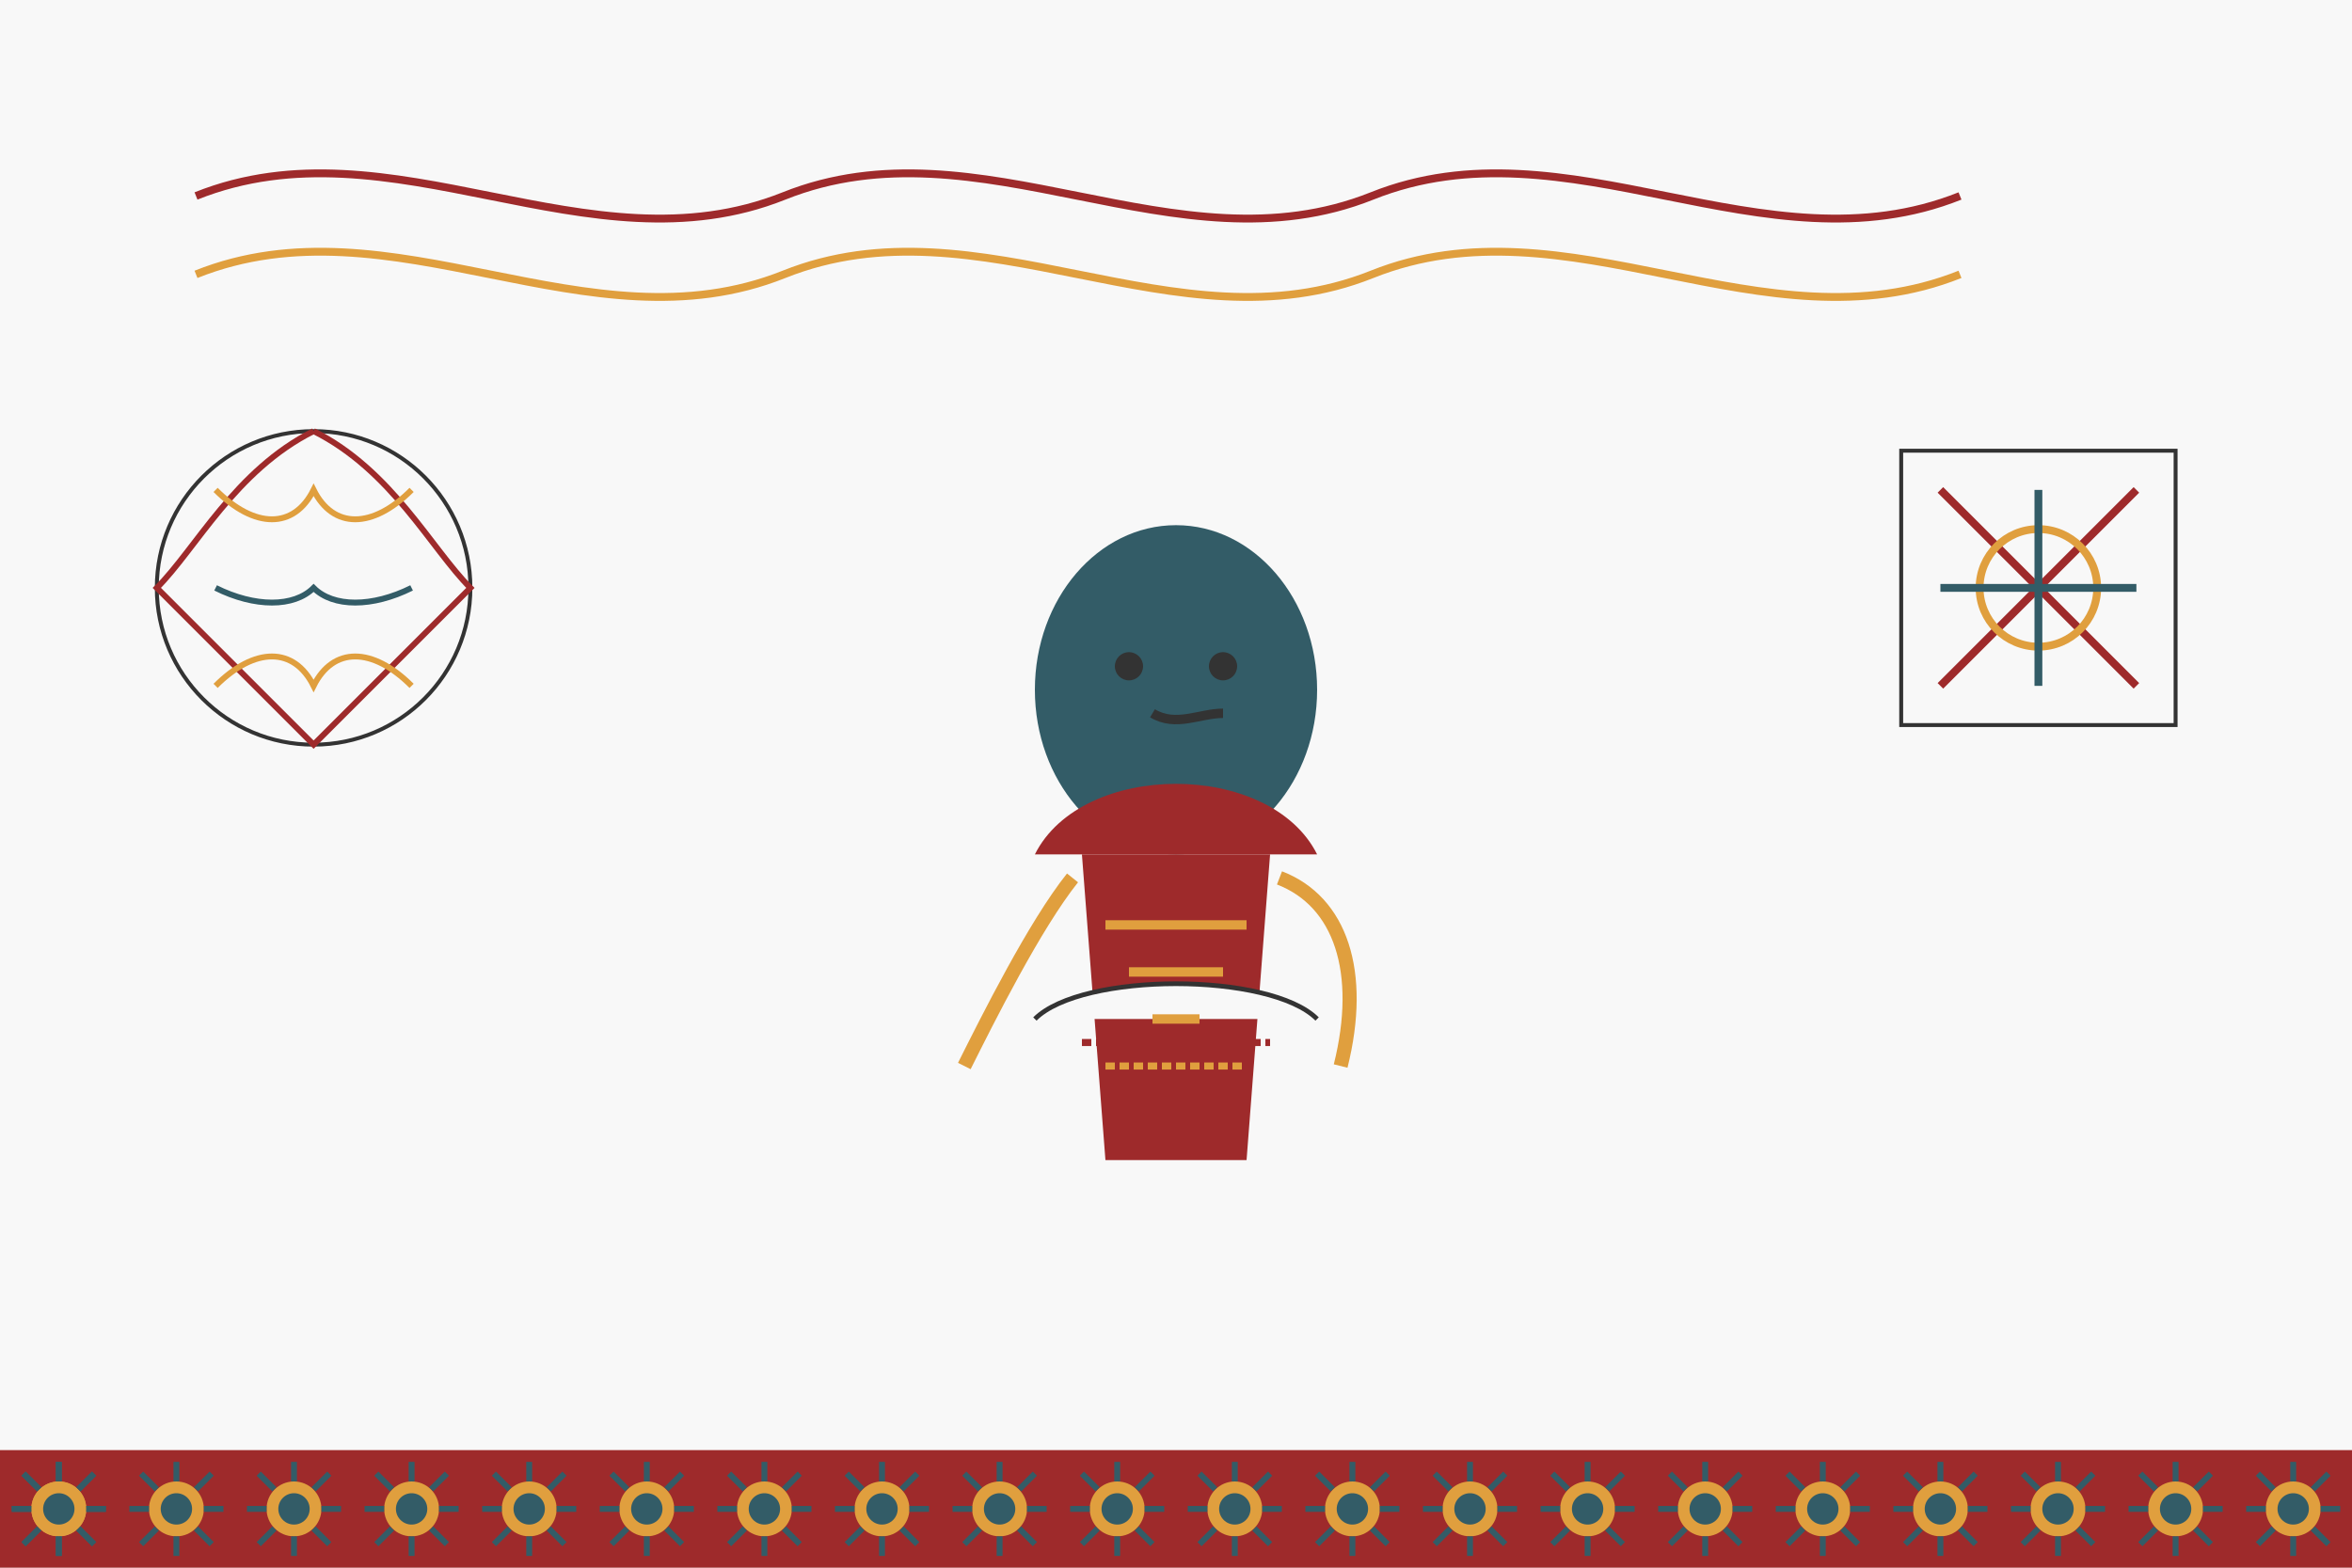 <svg xmlns="http://www.w3.org/2000/svg" width="600" height="400" viewBox="0 0 600 400">
  <!-- Tło - jasne, delikatne -->
  <rect width="600" height="400" fill="#f8f8f8"/>
  
  <!-- Tradycyjny polski wzór ludowy - pasek ozdobny -->
  <rect x="0" y="370" width="600" height="30" fill="#9e2a2b"/>
  
  <g transform="translate(0, 370)">
    <!-- Powtarzający się wzór ludowy - kwiatki -->
    <g id="flower-pattern">
      <circle cx="15" cy="15" r="7" fill="#e09f3e"/>
      <circle cx="15" cy="15" r="4" fill="#335c67"/>
      <path d="M15 8 L15 3" stroke="#335c67" stroke-width="1.5"/>
      <path d="M15 22 L15 27" stroke="#335c67" stroke-width="1.5"/>
      <path d="M8 15 L3 15" stroke="#335c67" stroke-width="1.5"/>
      <path d="M22 15 L27 15" stroke="#335c67" stroke-width="1.5"/>
      <path d="M10 10 L6 6" stroke="#335c67" stroke-width="1.5"/>
      <path d="M20 20 L24 24" stroke="#335c67" stroke-width="1.5"/>
      <path d="M10 20 L6 24" stroke="#335c67" stroke-width="1.5"/>
      <path d="M20 10 L24 6" stroke="#335c67" stroke-width="1.5"/>
    </g>
    
    <!-- Powielenie wzoru ludowego -->
    <use href="#flower-pattern" x="0"/>
    <use href="#flower-pattern" x="30"/>
    <use href="#flower-pattern" x="60"/>
    <use href="#flower-pattern" x="90"/>
    <use href="#flower-pattern" x="120"/>
    <use href="#flower-pattern" x="150"/>
    <use href="#flower-pattern" x="180"/>
    <use href="#flower-pattern" x="210"/>
    <use href="#flower-pattern" x="240"/>
    <use href="#flower-pattern" x="270"/>
    <use href="#flower-pattern" x="300"/>
    <use href="#flower-pattern" x="330"/>
    <use href="#flower-pattern" x="360"/>
    <use href="#flower-pattern" x="390"/>
    <use href="#flower-pattern" x="420"/>
    <use href="#flower-pattern" x="450"/>
    <use href="#flower-pattern" x="480"/>
    <use href="#flower-pattern" x="510"/>
    <use href="#flower-pattern" x="540"/>
    <use href="#flower-pattern" x="570"/>
  </g>
  
  <!-- Główna ilustracja - symboliczne przedstawienie babci przy pracy -->
  <g transform="translate(300, 200) scale(1.2)">
    <!-- Stylizowana sylwetka babci -->
    <ellipse cx="0" cy="-20" rx="30" ry="35" fill="#335c67"/> <!-- Głowa/chusta -->
    <path d="M-30 15 C -20 -5, 20 -5, 30 15" fill="#9e2a2b"/> <!-- Ramiona/peleryna -->
    <path d="M-20 15 L -15 80 L 15 80 L 20 15" fill="#9e2a2b"/> <!-- Sukienka -->
    
    <!-- Ręce przy pracy -->
    <path d="M-22 20 C -30 30, -40 50, -45 60" stroke="#e09f3e" stroke-width="3" fill="none"/> <!-- Lewa ręka -->
    <path d="M22 20 C 35 25, 40 40, 35 60" stroke="#e09f3e" stroke-width="3" fill="none"/> <!-- Prawa ręka -->
    
    <!-- Materiał do szycia/haftowania -->
    <path d="M-30 50 C -20 40, 20 40, 30 50" fill="#f8f8f8" stroke="#333" stroke-width="1"/>
    <path d="M-20 55 L 20 55" stroke="#9e2a2b" stroke-width="1.5" stroke-dasharray="2,1"/>
    <path d="M-15 60 L 15 60" stroke="#e09f3e" stroke-width="1.5" stroke-dasharray="2,1"/>
    
    <!-- Detale twarzy -->
    <circle cx="-10" cy="-25" r="3" fill="#333"/> <!-- Lewe oko -->
    <circle cx="10" cy="-25" r="3" fill="#333"/> <!-- Prawe oko -->
    <path d="M-5 -15 C 0 -12, 5 -15, 10 -15" stroke="#333" stroke-width="2" fill="none"/> <!-- Uśmiech -->
    
    <!-- Ozdoby na sukni -->
    <path d="M-15 30 L 15 30" stroke="#e09f3e" stroke-width="2"/>
    <path d="M-10 40 L 10 40" stroke="#e09f3e" stroke-width="2"/>
    <path d="M-5 50 L 5 50" stroke="#e09f3e" stroke-width="2"/>
  </g>
  
  <!-- Elementy rękodzieła wokół -->
  <!-- Koronkowy motyw po lewej -->
  <g transform="translate(80, 150)">
    <circle cx="0" cy="0" r="40" fill="none" stroke="#333" stroke-width="1"/>
    <path d="M0 -40 C 20 -30, 30 -10, 40 0 C 30 10, 10 30, 0 40 C -10 30, -30 10, -40 0 C -30 -10, -20 -30, 0 -40" 
          fill="none" stroke="#9e2a2b" stroke-width="1.5"/>
    <path d="M-25 -25 C -15 -15, -5 -15, 0 -25 C 5 -15, 15 -15, 25 -25" 
          fill="none" stroke="#e09f3e" stroke-width="1.5"/>
    <path d="M-25 25 C -15 15, -5 15, 0 25 C 5 15, 15 15, 25 25" 
          fill="none" stroke="#e09f3e" stroke-width="1.5"/>
    <path d="M-25 0 C -15 5, -5 5, 0 0 C 5 5, 15 5, 25 0" 
          fill="none" stroke="#335c67" stroke-width="1.5"/>
  </g>
  
  <!-- Hafciarski motyw po prawej -->
  <g transform="translate(520, 150)">
    <rect x="-35" y="-35" width="70" height="70" fill="none" stroke="#333" stroke-width="1"/>
    <path d="M-25 -25 L 25 25" stroke="#9e2a2b" stroke-width="2"/>
    <path d="M25 -25 L -25 25" stroke="#9e2a2b" stroke-width="2"/>
    <circle cx="0" cy="0" r="15" fill="none" stroke="#e09f3e" stroke-width="2"/>
    <path d="M-25 0 L 25 0" stroke="#335c67" stroke-width="2"/>
    <path d="M0 -25 L 0 25" stroke="#335c67" stroke-width="2"/>
  </g>
  
  <!-- Ozdobne nici u góry -->
  <path d="M50 50 C 100 30, 150 70, 200 50 C 250 30, 300 70, 350 50 C 400 30, 450 70, 500 50" 
        stroke="#9e2a2b" stroke-width="2" fill="none"/>
  <path d="M50 70 C 100 50, 150 90, 200 70 C 250 50, 300 90, 350 70 C 400 50, 450 90, 500 70" 
        stroke="#e09f3e" stroke-width="2" fill="none"/>
</svg>
